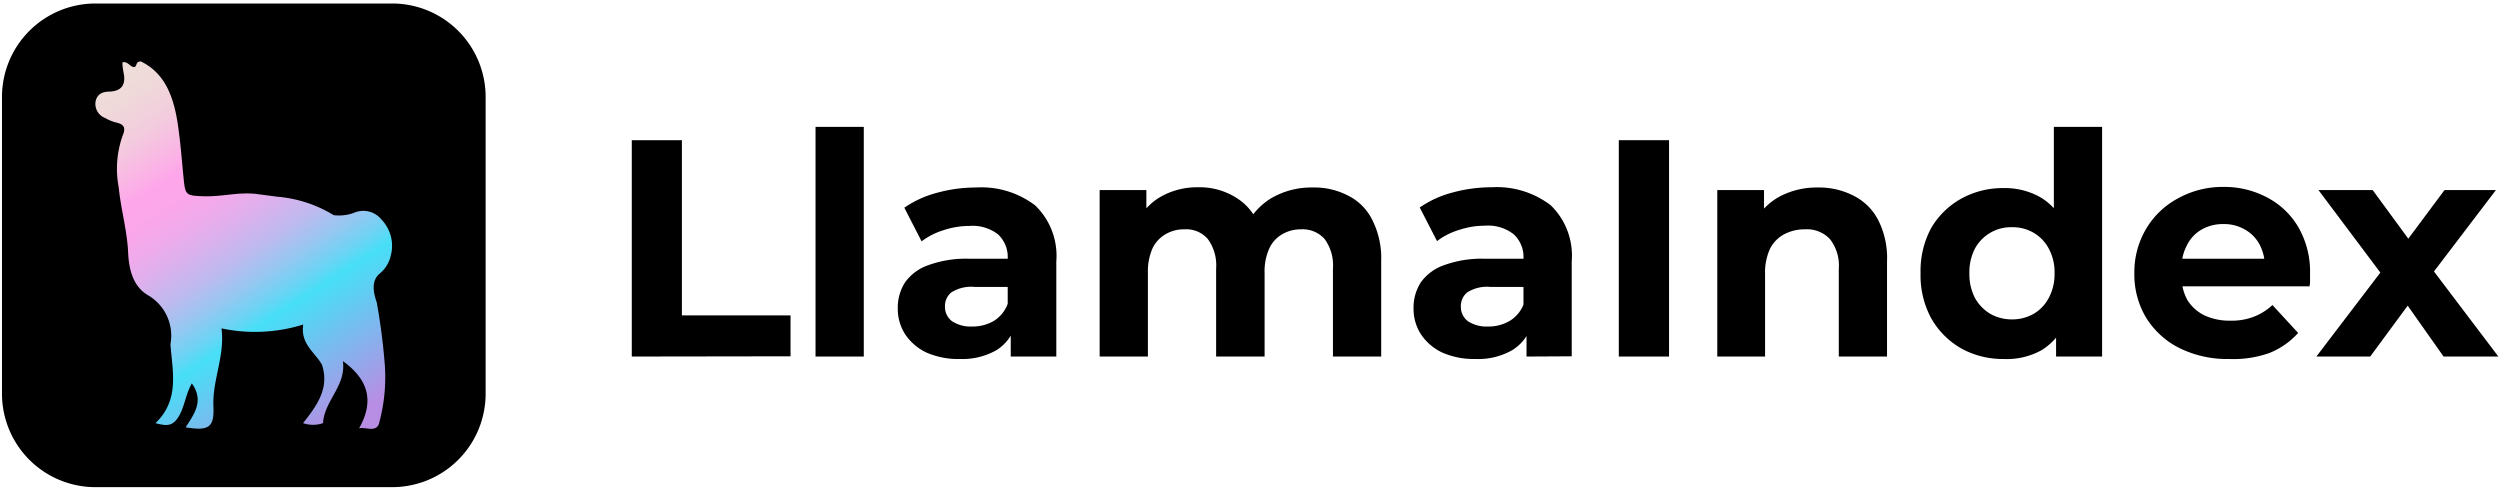 <svg id="Layer_1" data-name="Layer 1" xmlns="http://www.w3.org/2000/svg" xmlns:xlink="http://www.w3.org/1999/xlink" viewBox="0 0 214 42"><defs><style>.cls-1{fill:url(#linear-gradient);}</style><linearGradient id="linear-gradient" x1="9.37" y1="6.32" x2="28.76" y2="36.47" gradientUnits="userSpaceOnUse"><stop offset="0" stop-color="#eeded8"/><stop offset="0.07" stop-color="#efd9d9"/><stop offset="0.16" stop-color="#f3ccde"/><stop offset="0.24" stop-color="#fab5e5"/><stop offset="0.29" stop-color="#fea6ea"/><stop offset="0.35" stop-color="#faa7ea"/><stop offset="0.41" stop-color="#eeabeb"/><stop offset="0.47" stop-color="#dab1ed"/><stop offset="0.54" stop-color="#bdbaef"/><stop offset="0.6" stop-color="#99c6f1"/><stop offset="0.66" stop-color="#6dd3f4"/><stop offset="0.7" stop-color="#47dff7"/><stop offset="1" stop-color="#b78ee4"/></linearGradient></defs><path d="M198.28,30.52l6.38-8.37-.08,2.28-6.12-8.16h4.64L207,21.59l-1.75.05,4-5.37h4.4l-6.15,8.08V22.12l6.36,8.4h-4.69l-4-5.67,1.72.24-4,5.43Z"/><path d="M190.83,30.73a9.23,9.23,0,0,1-4.3-.95,7.06,7.06,0,0,1-2.83-2.6,7.18,7.18,0,0,1-1-3.79,7.3,7.3,0,0,1,1-3.79A7,7,0,0,1,186.4,17a7.88,7.88,0,0,1,3.9-1,7.8,7.8,0,0,1,3.76.9,6.64,6.64,0,0,1,2.68,2.55,7.59,7.59,0,0,1,1,3.95c0,.16,0,.34,0,.55s0,.38-.05.56H186.06V22.15h9.4l-1.59.71a4,4,0,0,0-.45-1.93,3.16,3.16,0,0,0-1.24-1.27,3.53,3.53,0,0,0-1.86-.48,3.68,3.68,0,0,0-1.88.48A3.12,3.12,0,0,0,187.2,21a4,4,0,0,0-.46,2v.63a4.13,4.13,0,0,0,.51,2.07A3.59,3.59,0,0,0,188.71,27a5.11,5.11,0,0,0,2.22.45,5.28,5.28,0,0,0,2-.34,4.91,4.91,0,0,0,1.59-1l2.2,2.39a6.58,6.58,0,0,1-2.47,1.72A9.2,9.2,0,0,1,190.83,30.73Z"/><path d="M171.52,30.73a7.35,7.35,0,0,1-3.63-.9,6.89,6.89,0,0,1-2.57-2.57,7.7,7.7,0,0,1-.92-3.87,7.75,7.75,0,0,1,.92-3.89A6.84,6.84,0,0,1,167.89,17a7.35,7.35,0,0,1,3.63-.9,6.13,6.13,0,0,1,3.16.8,5.18,5.18,0,0,1,2.09,2.41,9.88,9.88,0,0,1,.74,4.13,10.57,10.57,0,0,1-.71,4.14,5.09,5.09,0,0,1-2.07,2.41A6.11,6.11,0,0,1,171.52,30.73Zm.72-3.39a3.67,3.67,0,0,0,1.83-.47,3.41,3.41,0,0,0,1.3-1.36,4.32,4.32,0,0,0,.5-2.12,4.26,4.26,0,0,0-.5-2.12,3.45,3.45,0,0,0-1.3-1.35,3.56,3.56,0,0,0-1.83-.47,3.51,3.51,0,0,0-3.18,1.82,4.37,4.37,0,0,0-.48,2.12,4.42,4.42,0,0,0,.48,2.12,3.6,3.6,0,0,0,1.32,1.36A3.72,3.72,0,0,0,172.24,27.34ZM176,30.52V27.61l.07-4.24-.26-4.22V10.86h4.13V30.52Z"/><path d="M155.64,16.05a6.43,6.43,0,0,1,3,.69,4.76,4.76,0,0,1,2.12,2.07,7.16,7.16,0,0,1,.77,3.55v8.16h-4.13V23a3.65,3.65,0,0,0-.77-2.55,2.71,2.71,0,0,0-2.12-.82,3.77,3.77,0,0,0-1.78.42,2.89,2.89,0,0,0-1.22,1.25,4.91,4.91,0,0,0-.42,2.17v7.05H147V16.27h4v3.94L150.18,19a5.36,5.36,0,0,1,2.2-2.2A6.82,6.82,0,0,1,155.64,16.05Z"/><path d="M138.57,30.52V12h4.3V30.52Z"/><path d="M130.67,30.52V27.74l-.26-.61v-5a2.65,2.65,0,0,0-.83-2.07,3.53,3.53,0,0,0-2.46-.74,7,7,0,0,0-2.25.37,5.82,5.82,0,0,0-1.86.95l-1.48-2.88a8.87,8.87,0,0,1,2.81-1.28,12.57,12.57,0,0,1,3.34-.45,7.59,7.59,0,0,1,5.06,1.54,6,6,0,0,1,1.8,4.8v8.13Zm-4.35.21a6.76,6.76,0,0,1-2.86-.55,4.49,4.49,0,0,1-1.83-1.57,4,4,0,0,1-.63-2.2,4,4,0,0,1,.61-2.22,4.06,4.06,0,0,1,2-1.49,9.38,9.38,0,0,1,3.52-.55h3.79v2.41h-3.34a3.14,3.14,0,0,0-2,.48,1.5,1.5,0,0,0-.53,1.19,1.52,1.52,0,0,0,.61,1.27,2.9,2.9,0,0,0,1.72.45,3.57,3.57,0,0,0,1.85-.48,2.87,2.87,0,0,0,1.2-1.45l.63,1.9A3.72,3.72,0,0,1,129.4,30,5.9,5.9,0,0,1,126.32,30.73Z"/><path d="M112.39,16.05a6.25,6.25,0,0,1,3,.69,4.61,4.61,0,0,1,2.07,2.07,7.27,7.27,0,0,1,.77,3.55v8.16h-4.13V23a3.81,3.81,0,0,0-.72-2.55,2.52,2.52,0,0,0-2-.82,3.16,3.16,0,0,0-1.62.42,2.7,2.7,0,0,0-1.11,1.22,4.77,4.77,0,0,0-.4,2.1v7.15H104.1V23a3.81,3.81,0,0,0-.72-2.55,2.44,2.44,0,0,0-2-.82,3.09,3.09,0,0,0-1.61.42,2.77,2.77,0,0,0-1.12,1.22,4.92,4.92,0,0,0-.39,2.1v7.15H94.13V16.27h4v3.89L97.34,19a5.06,5.06,0,0,1,2.09-2.2,6.34,6.34,0,0,1,3.13-.77,5.87,5.87,0,0,1,3.42,1,4.72,4.72,0,0,1,2,3l-1.46-.4A5.81,5.81,0,0,1,108.76,17,6.81,6.81,0,0,1,112.39,16.05Z"/><path d="M86.52,30.52V27.74l-.26-.61v-5a2.65,2.65,0,0,0-.83-2.07A3.53,3.53,0,0,0,83,19.34a7,7,0,0,0-2.25.37,5.93,5.93,0,0,0-1.86.95l-1.48-2.88a8.87,8.87,0,0,1,2.81-1.28,12.57,12.57,0,0,1,3.34-.45,7.59,7.59,0,0,1,5.06,1.54,6,6,0,0,1,1.8,4.8v8.13Zm-4.34.21a6.77,6.77,0,0,1-2.87-.55,4.49,4.49,0,0,1-1.83-1.57,4,4,0,0,1-.63-2.2,4,4,0,0,1,.61-2.22,4.06,4.06,0,0,1,2-1.49A9.38,9.38,0,0,1,83,22.15h3.79v2.41H83.42a3.14,3.14,0,0,0-2,.48,1.5,1.5,0,0,0-.53,1.19,1.52,1.52,0,0,0,.61,1.27,2.9,2.9,0,0,0,1.72.45,3.57,3.57,0,0,0,1.85-.48A2.87,2.87,0,0,0,86.26,26l.63,1.9A3.72,3.72,0,0,1,85.25,30,5.89,5.89,0,0,1,82.18,30.73Z"/><path d="M69.81,30.52V10.86h4.13V30.52Z"/><path d="M54.08,30.52V12h4.29V27h9.3v3.5Z"/><path d="M.17,8.3a8,8,0,0,1,8-8h25.4a8,8,0,0,1,8,8V33.7a8,8,0,0,1-8,8H8.17a8,8,0,0,1-8-8Z"/><path class="cls-1" d="M32.56,23.37a2.74,2.74,0,0,0,.89-1.49,3.24,3.24,0,0,0-.79-3.08,2,2,0,0,0-2.39-.57,3.78,3.78,0,0,1-1.7.19,11,11,0,0,0-4.82-1.58L22,16.61c-1.53-.2-3,.24-4.56.19s-1.58-.1-1.73-1.61-.27-3.14-.51-4.69c-.35-2.21-1.07-4.24-3.14-5.24-.5,0-.29.44-.58.48s-.56-.54-1-.4c0,.34.06.68.12,1,.17,1-.28,1.46-1.22,1.5-.59,0-1.07.2-1.2.85A1.29,1.29,0,0,0,9,10.1a3.59,3.59,0,0,0,.95.39c.7.16.83.47.54,1.14a8.51,8.51,0,0,0-.33,4.4c.19,1.9.73,3.74.81,5.62.07,1.5.46,2.89,1.68,3.61a4,4,0,0,1,1.94,4.2c.17,2.34.81,4.75-1.28,6.76,1,.28,1.5.25,2-.59s.57-1.86,1.11-2.81c1.07,1.49.2,2.62-.53,3.76,2,.33,2.46,0,2.38-1.8-.1-2.26,1-4.32.69-6.67a13.84,13.84,0,0,0,7-.33c-.27,1.64,1,2.38,1.6,3.44.66,2-.43,3.5-1.62,5a2.61,2.61,0,0,0,1.71,0c.12-1.94,2-3.2,1.7-5.31,2.24,1.62,2.67,3.48,1.39,5.75.66-.12,1.57.44,1.75-.59a14.87,14.87,0,0,0,.45-4.84,53.78,53.78,0,0,0-.69-5.34C32,25.13,31.69,24.05,32.56,23.37Z"/></svg>
